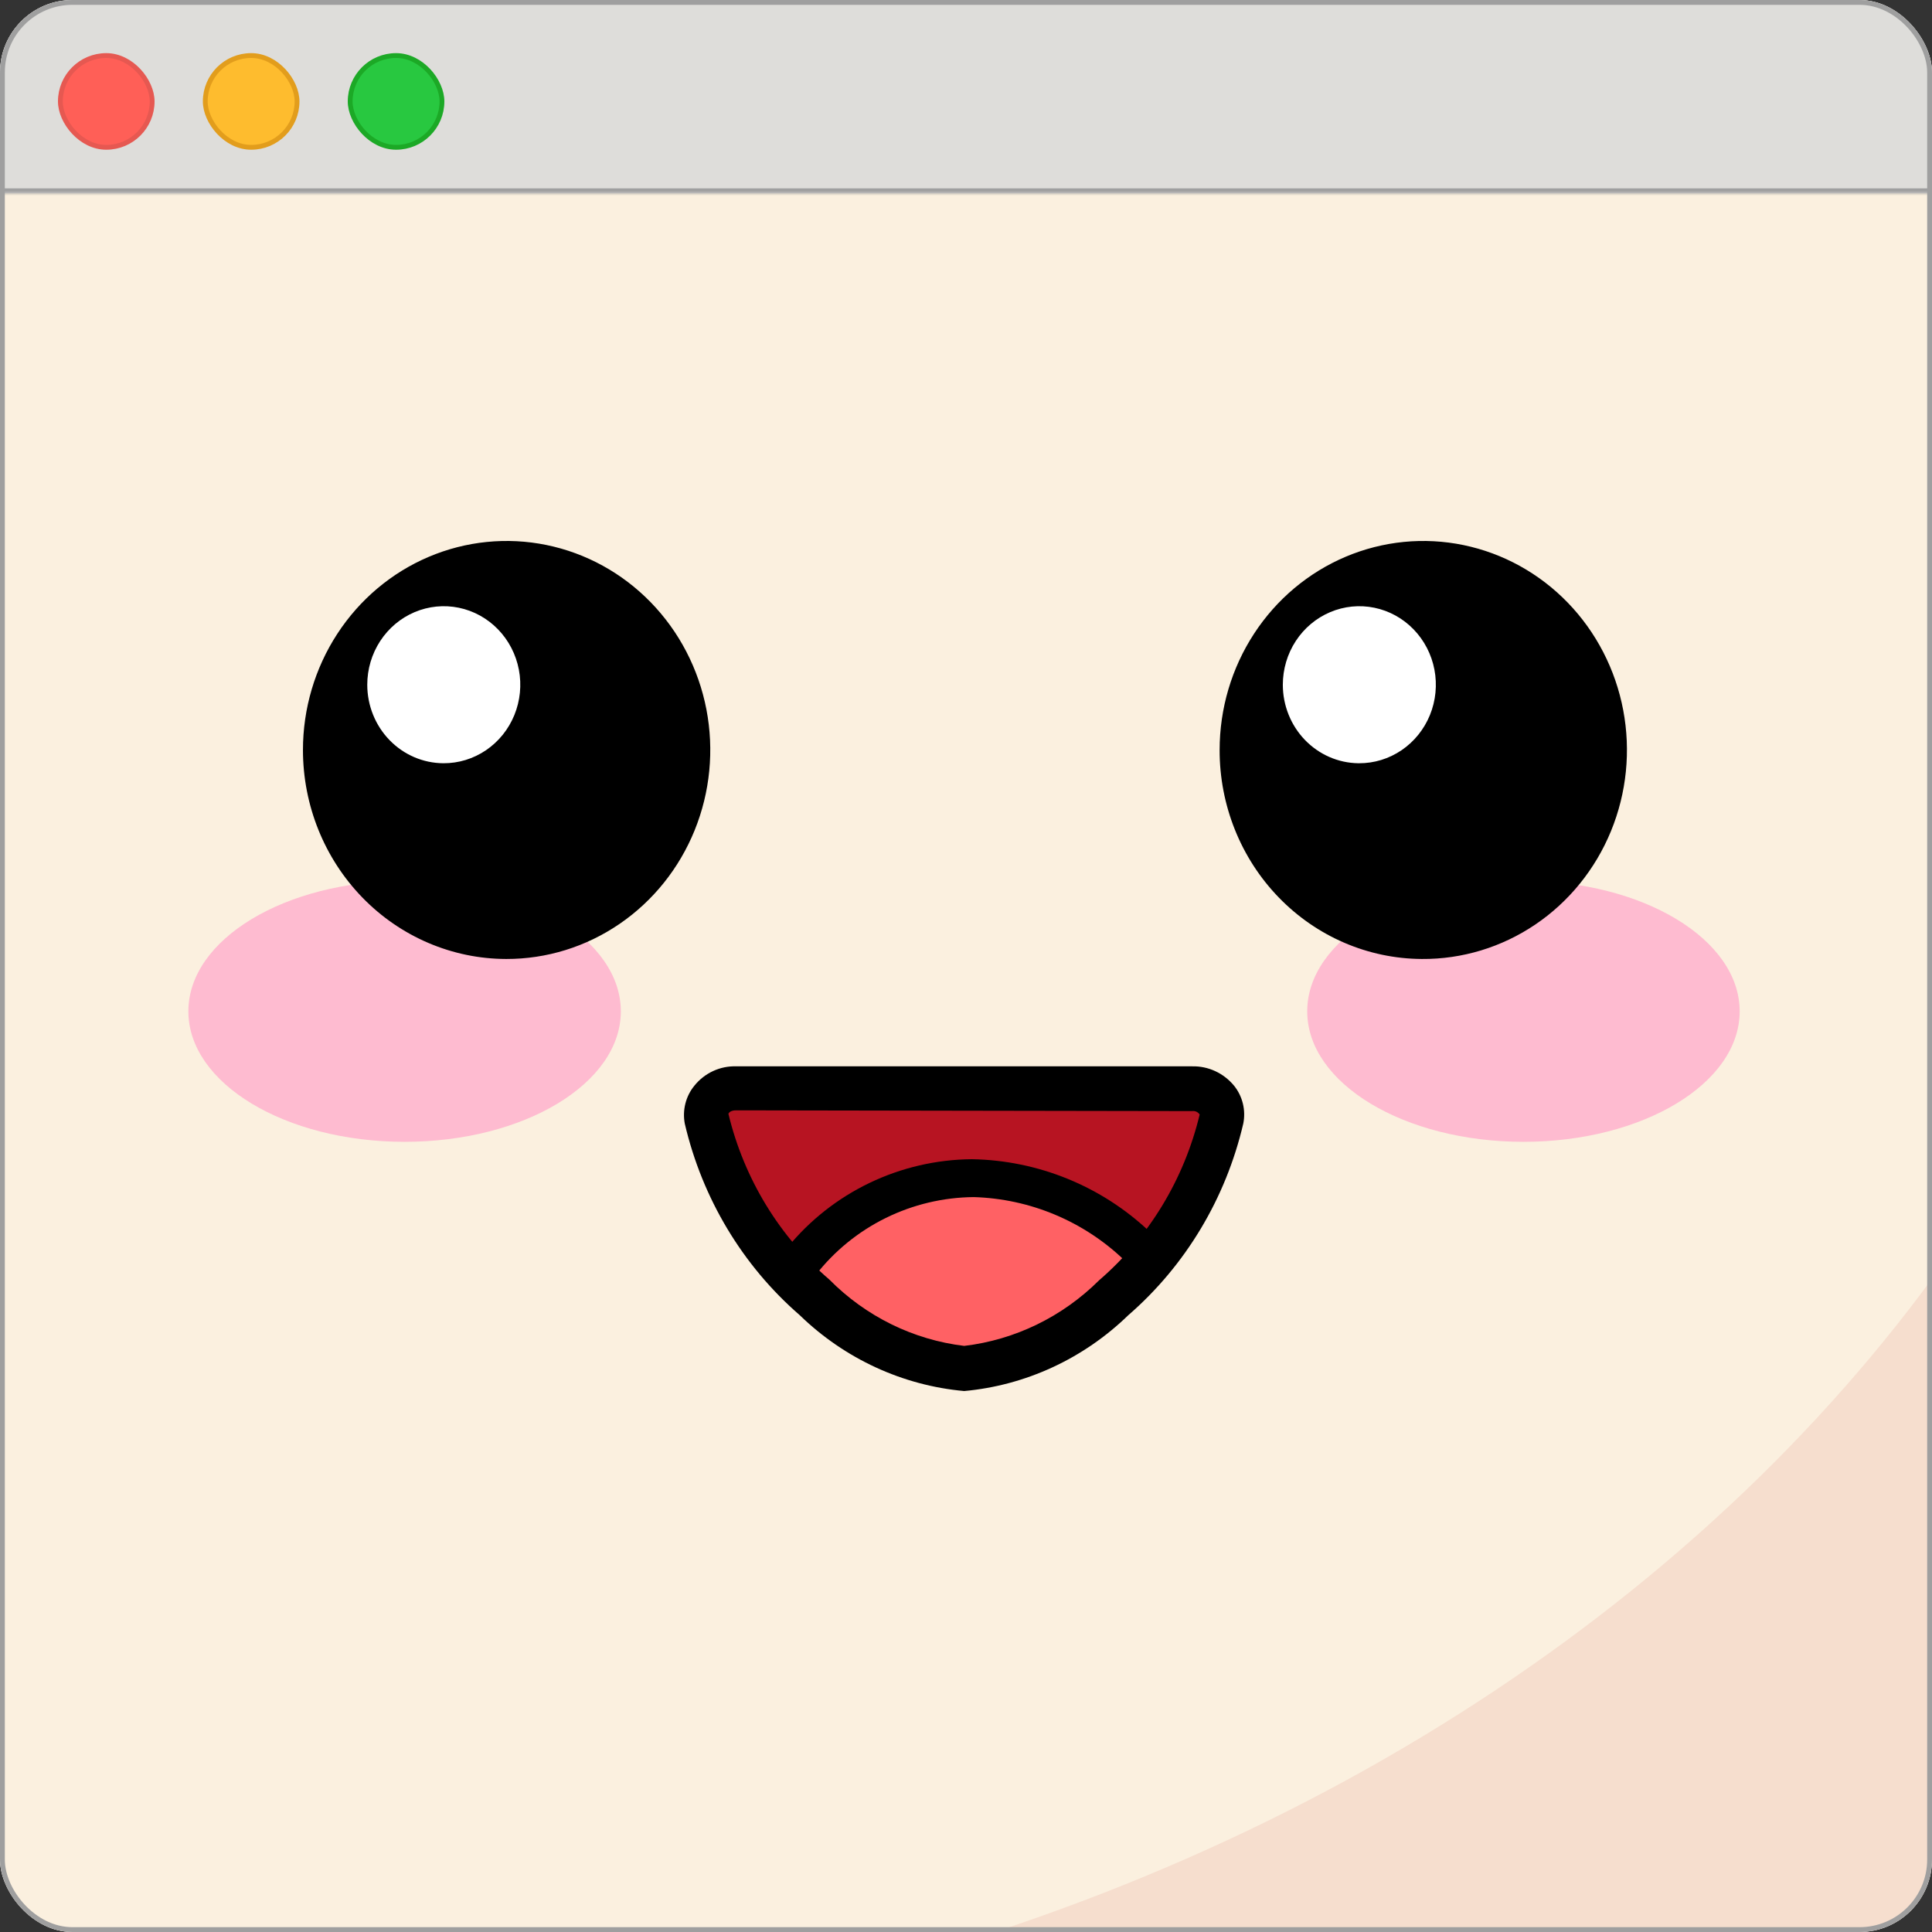 <svg width="400" height="400" viewBox="0 0 400 400" fill="none" xmlns="http://www.w3.org/2000/svg">
<rect x="0" y="0" width="400" height="400" fill="#333333" stroke="none"/>
<g clip-path="url(#clip0_2_69)">
<rect width="400" height="400" rx="15" fill="white"/>
<mask id="mask0_2_69" style="mask-type:alpha" maskUnits="userSpaceOnUse" x="0" y="0" width="400" height="400">
<rect width="400" height="400" fill="white"/>
</mask>
<g mask="url(#mask0_2_69)">
<rect width="400" height="400" fill="#F6DECE"/>
<path d="M456 99.408C456 278.675 276.02 424 54.001 424C-168.019 424 -348 278.675 -348 99.408C-348 -11.736 -279.086 -109.915 -173.187 -168.138C-67.288 -226.362 -1.36 -286 54.001 -286C109.362 -286 156.683 -237.323 281.188 -168.138C387.087 -109.915 456 -11.736 456 99.408Z" fill="#FBF0DF"/>
<mask id="path-6-inside-1_2_69" fill="white">
<path d="M0 0H400V40H0V0Z"/>
</mask>
<path d="M0 0H400V40H0V0Z" fill="#DEDDDA"/>
<path d="M400 40V39H0V40V41H400V40Z" fill="#9F9F9F" mask="url(#path-6-inside-1_2_69)"/>
</g>
<rect x="12.5" y="11.5" width="19" height="19" rx="9.5" fill="#FF5F57" stroke="#E65851"/>
<rect x="42.5" y="11.5" width="19" height="19" rx="9.5" fill="#FEBC2E" stroke="#E29D1C"/>
<rect x="72.5" y="11.5" width="19" height="19" rx="9.5" fill="#28C840" stroke="#1CA926"/>
<path d="M252.892 231.532C249.455 245.983 241.628 258.936 230.546 268.522C222.225 276.8 211.454 281.996 199.935 283.288C188.07 282.201 176.921 276.991 168.33 268.522C157.36 258.891 149.646 245.942 146.29 231.532C146.178 230.678 146.261 229.807 146.528 228.988C146.794 228.169 147.241 227.425 147.832 226.811C148.422 226.197 149.142 225.73 149.937 225.446C150.73 225.162 151.577 225.068 152.412 225.171H246.846C247.675 225.08 248.513 225.185 249.298 225.474C250.082 225.764 250.792 226.233 251.374 226.846C251.955 227.458 252.395 228.198 252.658 229.01C252.92 229.822 253.001 230.684 252.892 231.532Z" fill="#B71422"/>
<path d="M168.33 269.151C176.903 277.625 188.012 282.883 199.859 284.072C211.678 282.865 222.759 277.61 231.311 269.151C234.048 266.534 236.604 263.725 238.964 260.748C234.25 255.259 228.491 250.818 222.043 247.699C215.594 244.578 208.592 242.845 201.466 242.606C193.841 242.791 186.376 244.875 179.71 248.679C173.045 252.482 167.38 257.89 163.203 264.439C164.963 266.089 166.494 267.659 168.33 269.151Z" fill="#FF6164"/>
<path d="M168.859 264C172.732 259.023 177.69 254.982 183.36 252.184C189.03 249.387 195.264 247.902 201.594 247.845C213.293 248.188 224.44 252.869 232.844 260.97C234.64 259.029 236.359 257.009 238 254.989C228.061 245.58 214.927 240.229 201.202 240C193.87 240.064 186.641 241.739 180.035 244.908C173.43 248.077 167.612 252.661 163 258.33C164.847 260.324 166.804 262.218 168.859 264Z" fill="black"/>
<path d="M199.63 288C186.878 286.854 174.878 281.318 165.575 272.293C153.729 262.011 145.391 248.116 141.776 232.632C141.516 231.254 141.561 229.834 141.904 228.474C142.248 227.116 142.884 225.852 143.766 224.778C144.814 223.478 146.138 222.442 147.636 221.749C149.136 221.054 150.769 220.721 152.412 220.773H246.846C248.488 220.737 250.116 221.079 251.612 221.772C253.109 222.464 254.434 223.492 255.495 224.778C256.367 225.857 256.991 227.122 257.323 228.482C257.653 229.841 257.683 231.26 257.407 232.632C253.791 248.116 245.454 262.011 233.607 272.293C224.326 281.303 212.355 286.836 199.63 288ZM152.412 229.883C151.187 229.883 150.883 230.433 150.805 230.589C154.041 244.017 161.358 256.038 171.697 264.91C179.258 272.555 189.088 277.392 199.63 278.654C210.144 277.405 219.964 272.629 227.562 265.067C237.869 256.18 245.158 244.162 248.378 230.748C248.21 230.495 247.979 230.297 247.708 230.173C247.439 230.047 247.141 230.002 246.846 230.04L152.412 229.883Z" fill="black"/>
<path d="M315.415 236.402C340.14 236.402 360.182 224.306 360.182 209.385C360.182 194.464 340.14 182.368 315.415 182.368C290.691 182.368 270.647 194.464 270.647 209.385C270.647 224.306 290.691 236.402 315.415 236.402Z" fill="#FEBBD0"/>
<path d="M83.768 236.402C108.493 236.402 128.537 224.306 128.537 209.385C128.537 194.464 108.493 182.368 83.768 182.368C59.044 182.368 39 194.464 39 209.385C39 224.306 59.044 236.402 83.768 236.402Z" fill="#FEBBD0"/>
<path fill-rule="evenodd" clip-rule="evenodd" d="M104.812 198.547C113.156 198.563 121.315 196.038 128.261 191.292C135.204 186.546 140.621 179.794 143.824 171.888C147.027 163.982 147.874 155.279 146.255 146.879C144.637 138.48 140.627 130.762 134.732 124.702C128.839 118.642 121.326 114.513 113.144 112.837C104.962 111.161 96.481 112.014 88.771 115.286C81.062 118.559 74.471 124.106 69.836 131.224C65.198 138.341 62.723 146.711 62.723 155.273C62.723 166.737 67.156 177.732 75.046 185.844C82.937 193.957 93.642 198.526 104.812 198.547ZM294.37 198.547C302.723 198.609 310.905 196.124 317.88 191.407C324.853 186.69 330.306 179.954 333.545 172.052C336.782 164.151 337.662 155.44 336.069 147.025C334.477 138.61 330.485 130.87 324.601 124.787C318.716 118.704 311.203 114.551 303.015 112.855C294.827 111.161 286.334 111.999 278.611 115.265C270.889 118.53 264.285 124.077 259.638 131.2C254.991 138.323 252.51 146.701 252.51 155.273C252.489 166.703 256.884 177.674 264.73 185.784C272.576 193.896 283.233 198.484 294.37 198.547Z" fill="black"/>
<path fill-rule="evenodd" clip-rule="evenodd" d="M91.803 158.022C94.939 158.038 98.01 157.097 100.625 155.321C103.241 153.543 105.283 151.011 106.493 148.041C107.704 145.073 108.028 141.801 107.426 138.641C106.823 135.483 105.32 132.579 103.108 130.298C100.895 128.017 98.073 126.46 94.999 125.827C91.923 125.193 88.735 125.51 85.835 126.738C82.937 127.966 80.459 130.05 78.714 132.725C76.97 135.4 76.038 138.546 76.038 141.765C76.038 146.063 77.696 150.186 80.651 153.232C83.606 156.28 87.616 158.001 91.803 158.022ZM281.36 158.022C284.497 158.038 287.567 157.097 290.181 155.321C292.797 153.543 294.839 151.011 296.051 148.041C297.261 145.073 297.585 141.801 296.983 138.641C296.381 135.483 294.878 132.579 292.665 130.298C290.453 128.017 287.631 126.46 284.555 125.827C281.481 125.193 278.291 125.51 275.393 126.738C272.493 127.966 270.015 130.05 268.27 132.725C266.527 135.4 265.596 138.546 265.596 141.765C265.596 146.036 267.233 150.135 270.154 153.178C273.076 156.22 277.045 157.96 281.207 158.022H281.36Z" fill="white"/>
</g>
<rect x="0.5" y="0.5" width="399" height="399" rx="14.5" stroke="#9F9F9F"/>
<defs>
<clipPath id="clip0_2_69">
<rect width="400" height="400" rx="15" fill="white"/>
</clipPath>
</defs>
</svg>
